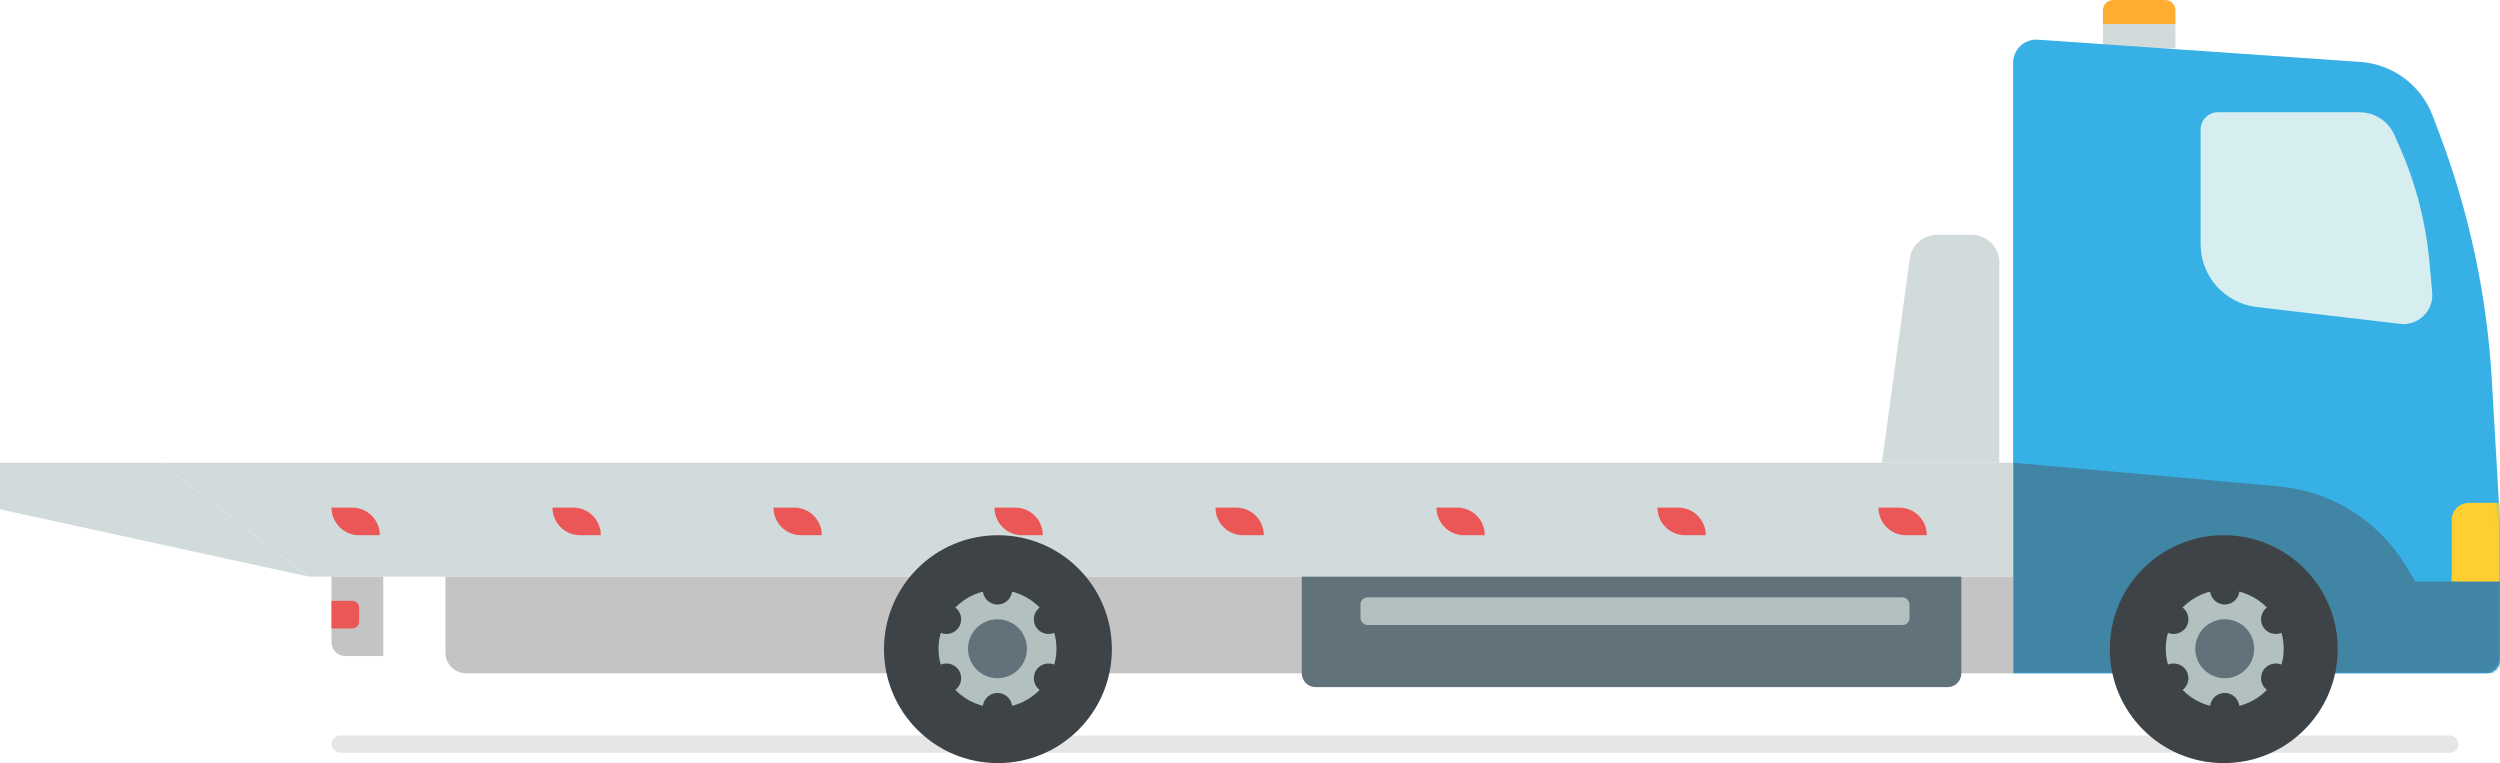 <?xml version="1.0" encoding="UTF-8"?> <svg xmlns="http://www.w3.org/2000/svg" width="724" height="221" viewBox="0 0 724 221" fill="none"> <rect opacity="0.1" x="96" y="213" width="616" height="5" rx="2.5" fill="black"></rect> <path d="M609 3C609 1.343 610.343 0 612 0H627C628.657 0 630 1.343 630 3V7H609V3Z" fill="#FFAD31"></path> <path d="M609 7H630V14H609V7Z" fill="#D2DBDB"></path> <path d="M724 151.015V191C724 193.209 722.209 195 720 195H583V18.177C583 14.296 586.288 11.227 590.16 11.494L683.526 17.933C692.956 18.583 701.143 24.666 704.488 33.507L706.45 38.696C715.1 61.562 720.218 85.612 721.629 110.019L724 151.015Z" fill="#36B0E5"></path> <mask id="mask0_417_1240" style="mask-type:alpha" maskUnits="userSpaceOnUse" x="583" y="19" width="141" height="176"> <path d="M724 151.015V191C724 193.209 722.209 195 720 195H583V22C583 20.343 584.343 19 586 19H682.287C692.346 19 701.354 25.224 704.913 34.632L706.45 38.696C715.1 61.562 720.218 85.612 721.629 110.019L724 151.015Z" fill="#36B0E5"></path> </mask> <g mask="url(#mask0_417_1240)"> <path d="M725.919 145.634H715C712.239 145.634 710 147.873 710 150.634V170.317H725.919V145.634Z" fill="#FFCE31"></path> <path d="M696.606 163.663C688.678 150.667 675.054 142.203 659.89 140.852L583 134V195H735L735 168.406H699.5L696.606 163.663Z" fill="#4085A3"></path> </g> <path d="M704.364 84.726L703.574 75.96C702.532 64.398 699.605 53.084 694.909 42.468L693.403 39.062C691.638 35.073 687.687 32.5 683.324 32.5H642.315C639.54 32.5 637.291 34.749 637.291 37.524V70.696C637.291 79.993 644.249 87.819 653.483 88.905L695.046 93.795C700.327 94.416 704.842 90.022 704.364 84.726Z" fill="#D6EEF0"></path> <path d="M46.46 134H583V167H89.423L46.46 134Z" fill="#D2DBDB"></path> <path d="M89.423 167L46.46 134H0V147.5L89.423 167Z" fill="#D2DBDB"></path> <path d="M129 167H583V195H135C131.686 195 129 192.314 129 189V167Z" fill="#C4C4C4"></path> <path d="M377 167H568V195C568 197.209 566.209 199 564 199H381C378.791 199 377 197.209 377 195V167Z" fill="#62727A"></path> <rect x="394" y="173" width="159" height="8" rx="2" fill="#B2C1C0"></rect> <circle cx="289" cy="188" r="33" fill="#3E4347"></circle> <circle cx="288.875" cy="187.873" r="17.071" fill="#B2C1C0"></circle> <circle cx="288.872" cy="187.875" r="8.535" fill="#62727A"></circle> <circle cx="288.874" cy="170.801" r="4.268" fill="#3E4347"></circle> <circle cx="288.874" cy="204.944" r="4.268" fill="#3E4347"></circle> <circle cx="303.658" cy="179.335" r="4.268" transform="rotate(60 303.658 179.335)" fill="#3E4347"></circle> <circle cx="274.09" cy="196.407" r="4.268" transform="rotate(60 274.09 196.407)" fill="#3E4347"></circle> <circle cx="303.659" cy="196.408" r="4.268" transform="rotate(120 303.659 196.408)" fill="#3E4347"></circle> <circle cx="274.089" cy="179.337" r="4.268" transform="rotate(120 274.089 179.337)" fill="#3E4347"></circle> <circle cx="644" cy="188" r="33" fill="#3E4347"></circle> <circle cx="644.281" cy="187.873" r="17.071" fill="#B2C1C0"></circle> <circle cx="644.283" cy="187.875" r="8.535" fill="#62727A"></circle> <circle cx="644.282" cy="170.801" r="4.268" fill="#3E4347"></circle> <circle cx="644.282" cy="204.944" r="4.268" fill="#3E4347"></circle> <circle cx="659.067" cy="179.335" r="4.268" transform="rotate(60 659.067 179.335)" fill="#3E4347"></circle> <circle cx="629.5" cy="196.407" r="4.268" transform="rotate(60 629.5 196.407)" fill="#3E4347"></circle> <circle cx="659.068" cy="196.408" r="4.268" transform="rotate(120 659.068 196.408)" fill="#3E4347"></circle> <circle cx="629.501" cy="179.337" r="4.268" transform="rotate(120 629.501 179.337)" fill="#3E4347"></circle> <path d="M111 167H96V186C96 188.209 97.791 190 100 190H111V167Z" fill="#C4C4C4"></path> <path d="M104 176C104 174.895 103.105 174 102 174H96L96 182H102C103.105 182 104 181.105 104 180V176Z" fill="#EB5757"></path> <path d="M560.983 68C556.983 68 553.597 70.955 553.057 74.919L545 134L579 134L579 76C579 71.582 575.418 68 571 68L560.983 68Z" fill="#D2DBDB"></path> <path d="M104 155C99.582 155 96 151.418 96 147L102 147C106.418 147 110 150.582 110 155L104 155Z" fill="#EB5757"></path> <path d="M296 155C291.582 155 288 151.418 288 147L294 147C298.418 147 302 150.582 302 155L296 155Z" fill="#EB5757"></path> <path d="M168 155C163.582 155 160 151.418 160 147L166 147C170.418 147 174 150.582 174 155L168 155Z" fill="#EB5757"></path> <path d="M360 155C355.582 155 352 151.418 352 147L358 147C362.418 147 366 150.582 366 155L360 155Z" fill="#EB5757"></path> <path d="M488 155C483.582 155 480 151.418 480 147L486 147C490.418 147 494 150.582 494 155L488 155Z" fill="#EB5757"></path> <path d="M232 155C227.582 155 224 151.418 224 147L230 147C234.418 147 238 150.582 238 155L232 155Z" fill="#EB5757"></path> <path d="M424 155C419.582 155 416 151.418 416 147L422 147C426.418 147 430 150.582 430 155L424 155Z" fill="#EB5757"></path> <path d="M552 155C547.582 155 544 151.418 544 147L550 147C554.418 147 558 150.582 558 155L552 155Z" fill="#EB5757"></path> </svg> 